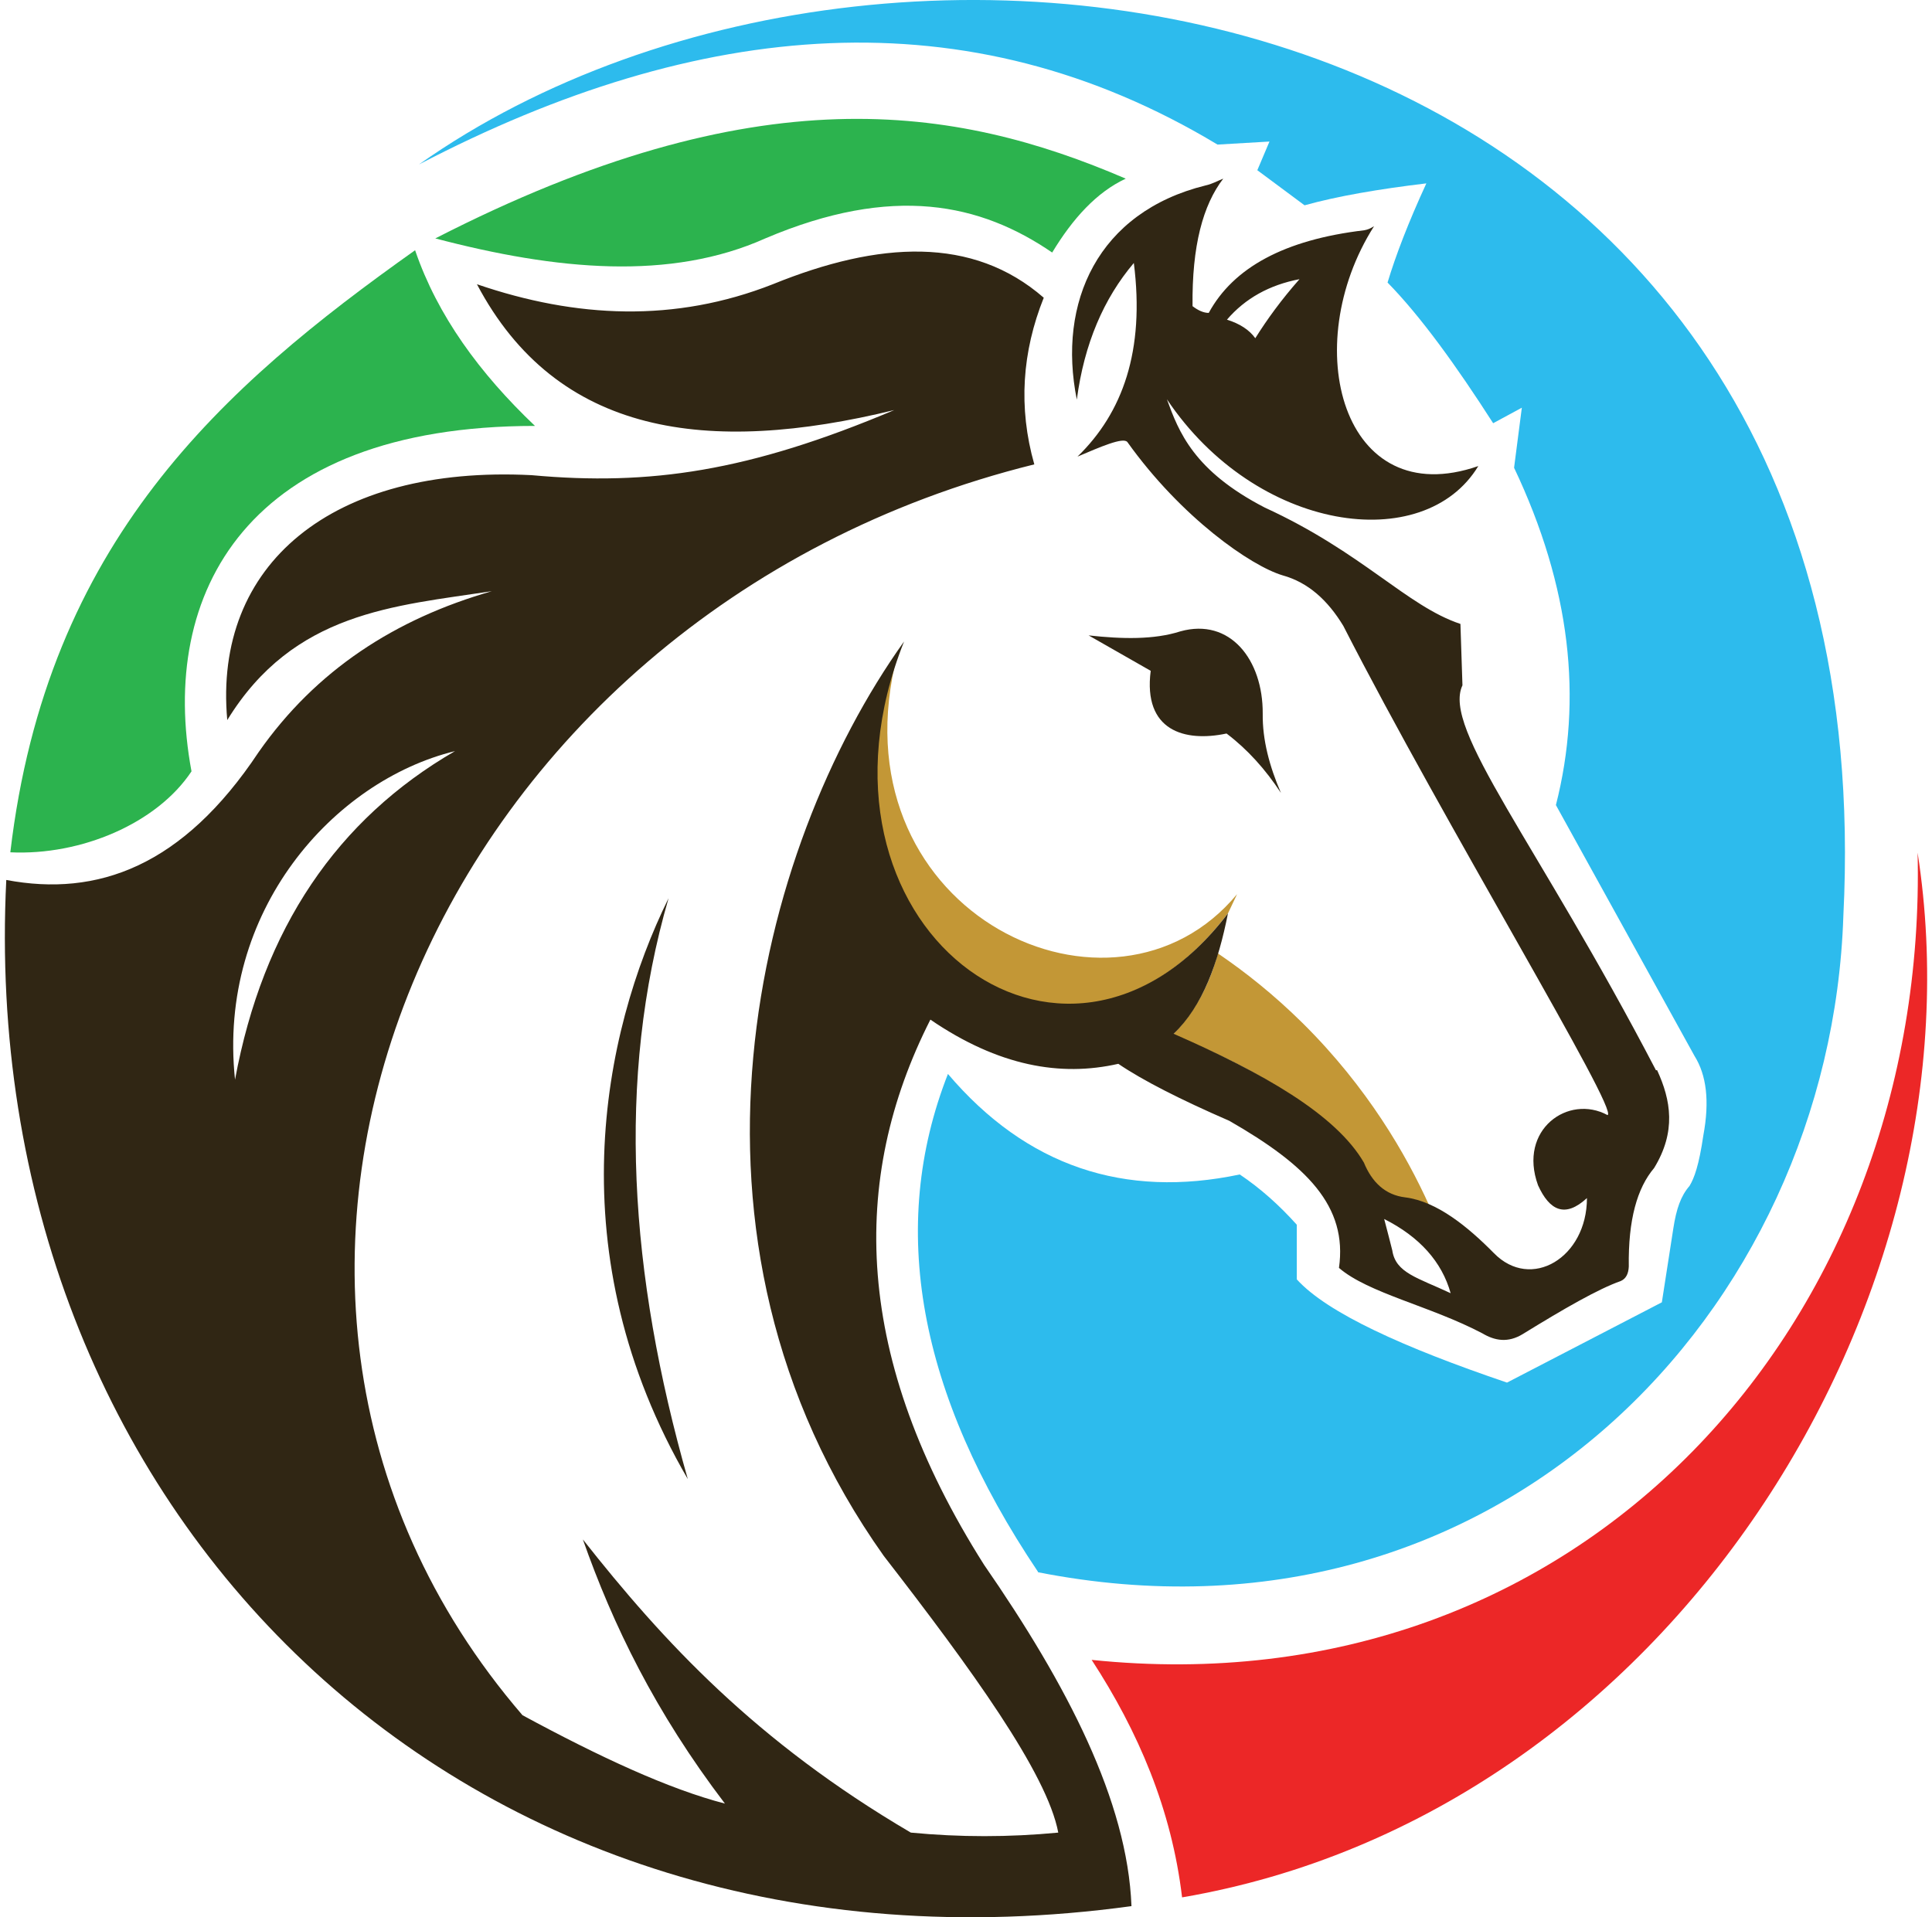 <?xml version="1.0" encoding="UTF-8"?><svg id="Layer_1" xmlns="http://www.w3.org/2000/svg" viewBox="0 0 572.63 568.36"><defs><style>.cls-1{fill:#c39736;}.cls-2{fill:#2cb34e;}.cls-3{fill:#ec2727;}.cls-4{fill:#302614;}.cls-5{fill:#2dbbed;}</style></defs><g id="Layer_2"><path class="cls-1" d="M360.96,282.66c-2.9,10.8-7.8,18.4-13.1,23.8l-.3.3c9,3.6,21.7,9.1,35.3,18,9.7,6.3,16.3,14.1,21.4,20.2,2.5,5.8,6.3,9.6,12.3,10.3,2.4.3,4.7,1,7,2-6.7-14.8-18.2-34.9-37.5-54-8.6-8.5-17.1-15.2-24.9-20.5v-.1h-.2Z"/><path class="cls-1" d="M363.16,271.76c.3-.3.5-.7.8-1,.9-1.9,1.8-3.8,2.7-5.7-36.6,44.2-117.9,6.2-101.5-67.6-26.1,79.9,50.6,135.5,98,74.3h0Z"/><path class="cls-4" d="M490.76,317.16c-35.4-67.9-63.4-101.1-57.3-114l-.6-18.2c-15.9-5.3-29-21.2-58-34.5-21.1-10.9-25.5-22.5-29-32.1,26.5,39.5,76.2,46.4,92.3,19.8-40.3,14-53.5-35.6-30.9-71.1-1.3.8-1.9,1-2.9,1.2-23.7,2.8-38.8,11.1-46.1,24.5-1.5,0-3.1-.7-4.8-2-.2-17.9,3.1-30,9.1-37.8-1.8.7-3.3,1.6-5.2,2-32,7.9-44,34.7-38.2,63.5,2.2-16.6,8-30,16.9-40.5,3.3,26-3.3,44.4-16.7,57.4,6.6-2.8,13.6-5.9,14.8-4.3,16,22.4,36.6,36.7,46,39.5,7.6,2.1,13.4,7.4,18,15,30,58.7,81.9,143.9,78.3,145-11.6-6.3-26.6,4.3-20.6,20.8,3.4,7.5,8,9.8,14.5,3.8,0,17.7-16.6,27.6-27.6,16.3-7.6-7.7-16.8-15.3-26.2-16.5-6-.7-9.9-4.5-12.3-10.3-8.3-14.3-29.9-26.6-56.4-38.2,8.7-8.3,13.2-21.1,16.1-35.7-48.7,64.2-129.4,3.3-96-80.6-44,61.6-73.2,176.5-6,271.1,25.8,33.3,48.4,64.4,51.7,82-14.6,1.4-29.2,1.4-43.7,0-46-27-73.4-56.7-97.2-86.9,8.9,25.3,21.4,51.1,42.1,78.3-16.6-4.3-37.1-13.8-60-26.2-110.5-128.4-26.9-326.6,151.7-370.8-4.8-16.9-3.6-33.4,2.8-49.4-21-18.3-48.8-16.8-80.3-4-29,11.4-58.2,10.1-87.7,0,23.7,44.9,68.4,50.8,123.7,37.3-43.1,18.2-72.4,22.5-107.5,19.3-59.2-3-94.4,26.5-90.2,72.6,19.7-32.1,49.5-33.8,78.4-38.2-28.6,8.2-52.1,23.4-69.1,47.7-22.5,33.9-47.8,43-74.8,37.9-9.2,185.8,134,331.5,333.5,304.2-1.2-31.1-19-65.5-43.7-101.2-38.7-61.1-40-114.1-15.9-161.6,20.2,13.8,38.6,17,55.7,13.1,7.2,4.9,18.4,10.6,32.9,16.9,23,13.2,35.1,25.3,32.5,43.6,8.7,7.5,27.1,11.3,42.5,19.4,3.7,2.2,7.6,2.9,12,.2,12-7.4,22.4-13.4,29-15.7,1.6-.7,2.3-2.2,2.4-4.3-.2-13.9,2.5-23.3,7.5-29.2,6.6-10.8,5-20.1.9-29h-.4v-.1ZM385.16,82.76c-5.3,6-9.6,11.9-13.1,17.5-1.8-2.5-4.6-4.3-8.4-5.5,5.4-6.3,12.6-10.3,21.5-12ZM69.66,320.06c-5.3-50,29.2-88.6,65.2-97.4-34.9,20.2-56.9,52.5-65.2,97.4ZM412.66,370.66c-.6-2.3-1.4-5.6-2.4-9.3,10.5,5.3,17.1,12.7,19.7,22-9.8-4.6-16.3-6-17.3-12.7h0Z"/><path class="cls-4" d="M203.86,438.46c-17.3-60.6-21.3-118.5-5.7-172.2-19.8,40.2-33,105.7,5.7,172.2Z"/><path class="cls-4" d="M363.56,217.46c6.2,4.7,11.5,10.6,16.1,17.6-3.4-7.9-5.5-15.7-5.4-23.5.1-16-9.7-28.5-24.4-24.4-7.8,2.5-17.2,2.3-27.2,1.2l18.4,10.5c-2.3,17.8,10.1,21.2,22.4,18.6h.1Z"/></g><g id="Layer_3"><path class="cls-5" d="M307.66,465.96c-35.6-53-44.5-102.2-26.7-147.6,23.3,27.4,52.3,37,86.5,29.8,6.1,4.1,11.7,9.1,16.9,14.9v16.2c9.1,10,31.7,20.2,62.3,30.6l45.9-23.8,3.4-21.9c.9-5.8,2.2-9.6,4.8-12.6,1.4-2.3,2.8-6.1,4.1-15,1.9-10.2.9-17.9-2.6-23.5l-41.1-74.4c8-31.4,4.4-64.6-12.4-100l2.3-17.8-8.5,4.6c-10.9-17-21.5-31.7-31.3-41.7,2.4-8,6.2-17.9,11.5-29.4-14.2,1.7-26.4,3.8-36.1,6.5l-14-10.4,3.6-8.5-15.4.9C286.76-1.74,207.36,5.36,124.16,48.76,269.06-53.44,560.16-2.24,546.36,271.46c-3.8,117.1-102.7,221.4-238.8,194.6h.1v-.1Z"/><path class="cls-2" d="M123.06,74.16C65.96,114.66,13.86,160.66,3.06,252.66c21,1,43.5-8.6,53.7-24-9.9-53,16.6-102.4,101.8-102.4-16.4-15.6-28.9-32.7-35.5-52h0v-.1Z"/><path class="cls-2" d="M128.96,70.66c36.1,9.5,69.8,12.6,97.9,0,37.9-16.1,63.8-10.3,85,4.2,6.1-10.1,13.2-17.9,21.8-21.9-50.7-21.8-109.4-31.1-204.6,17.7h-.1Z"/><path class="cls-3" d="M350.36,562.46c-3.1-26.1-13-49.2-26.8-70.4,144.9,15,248.1-99.7,244.8-239.3,20.7,132.7-74,285.1-218,309.7Z"/></g></svg>